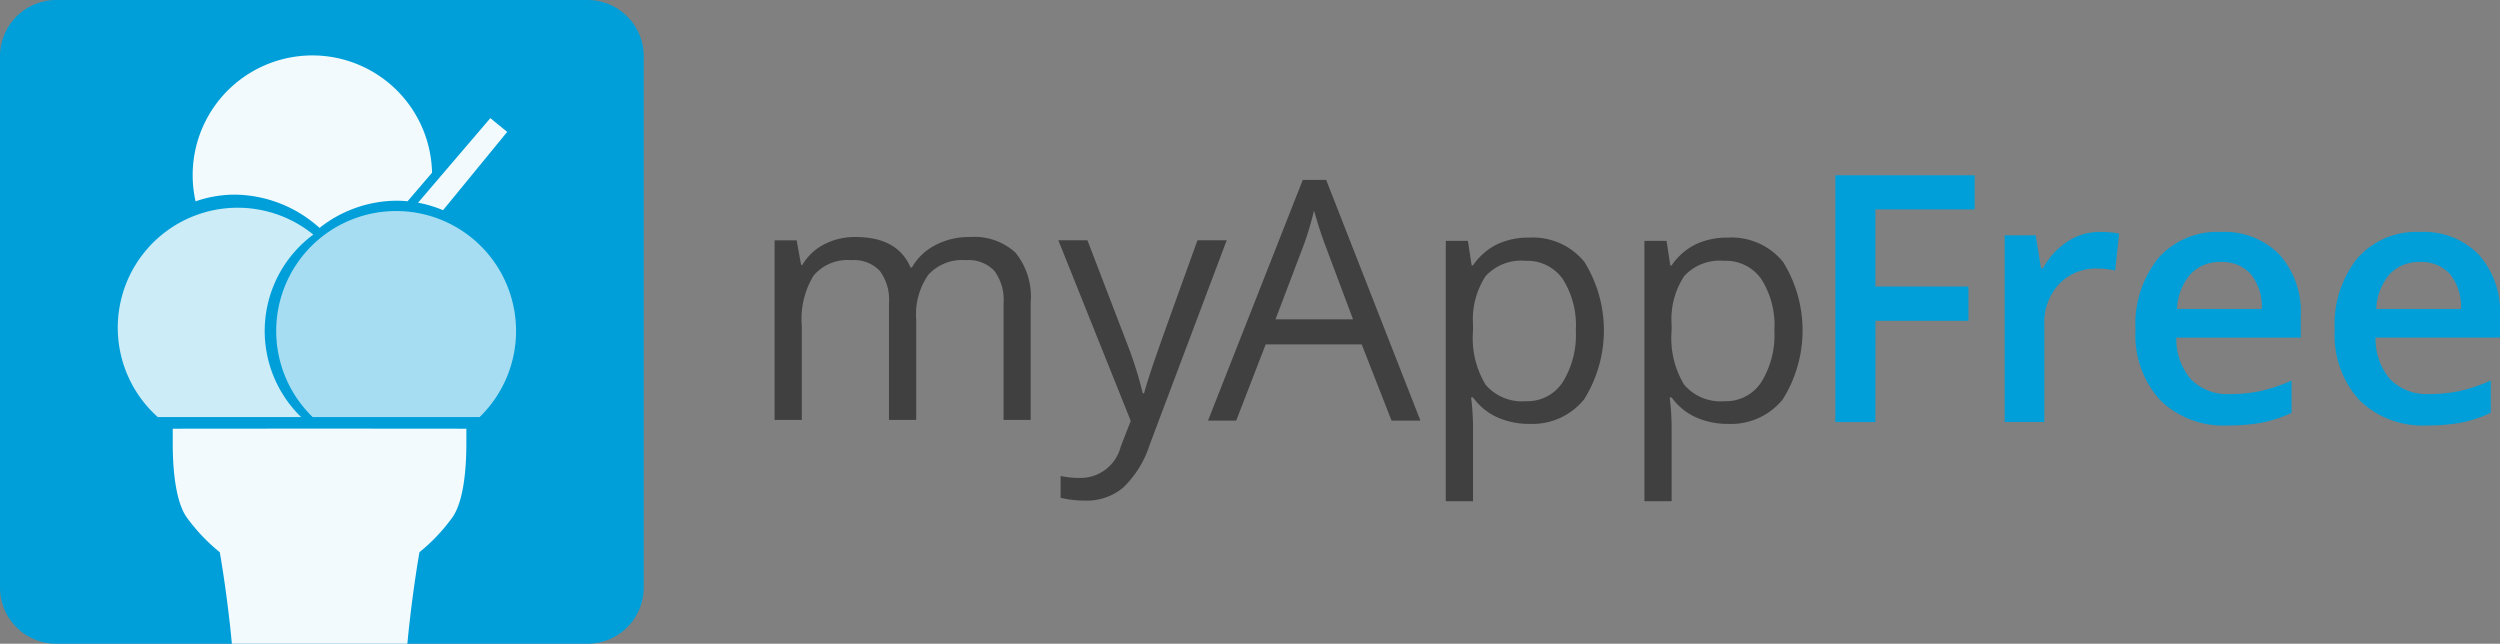 <svg xmlns="http://www.w3.org/2000/svg" width="152.703" height="39.321" viewBox="0 0 152.703 39.321">
  <rect x="0" y="0" width="152.703" height="39.321" fill="#808080" stroke="none"/>
  <g id="Raggruppa_71" data-name="Raggruppa 71" transform="translate(-33.6 -19.17)">
    <g id="Raggruppa_66" data-name="Raggruppa 66" transform="translate(33.6 19.17)">
      <path id="Tracciato_25" data-name="Tracciato 25" d="M3.437,0H35.883A3.437,3.437,0,0,1,39.32,3.437V35.884a3.437,3.437,0,0,1-3.437,3.437H3.437A3.437,3.437,0,0,1,0,35.884V3.437A3.437,3.437,0,0,1,3.437,0Z" fill="#009fd9"/>
      <g id="Raggruppa_65" data-name="Raggruppa 65" transform="translate(7.075 3.383)">
        <path id="Tracciato_11" data-name="Tracciato 11" d="M69.092,90.672h8.766A7.323,7.323,0,0,1,78.6,79.525a7.325,7.325,0,0,0-9.5,11.147Z" transform="translate(-66.537 -68.579)" fill="#fff" opacity="0.8"/>
        <path id="Tracciato_12" data-name="Tracciato 12" d="M114.367,91.767h10.195a7.325,7.325,0,1,0-10.195,0Z" transform="translate(-102.343 -69.674)" fill="#fff" opacity="0.65"/>
        <path id="Tracciato_13" data-name="Tracciato 13" d="M153.995,58.388l3.918-4.783-1.029-.841-4.414,5.165A7.249,7.249,0,0,1,153.995,58.388Z" transform="translate(-134.009 -48.931)" fill="#fff" opacity="0.95"/>
        <path id="Tracciato_14" data-name="Tracciato 14" d="M103.01,42.085a7.311,7.311,0,1,0-14.443,1.749,7.277,7.277,0,0,1,2.413-.409,7.838,7.838,0,0,1,5.159,2.032,7.659,7.659,0,0,1,4.677-1.662c.237,0,.471.012.7.035Z" transform="translate(-83.696 -34.919)" fill="#fff" opacity="0.95"/>
        <path id="Tracciato_15" data-name="Tracciato 15" d="M91.831,141.038h-.263l-8.848.007v.815c0,.682,0,3.364.842,4.583a11.107,11.107,0,0,0,2.031,2.146s.346,1.9.644,4.633c.032.3.095.957.095.957H97.052s.062-.662.095-.957c.3-2.731.642-4.633.642-4.633a11.091,11.091,0,0,0,2.026-2.146c.84-1.219.84-3.9.84-4.583v-.815Z" transform="translate(-79.244 -118.242)" fill="#fff" opacity="0.95"/>
      </g>
    </g>
    <g id="Raggruppa_70" data-name="Raggruppa 70" transform="translate(80.914 29.873)">
      <g id="myappfree1" transform="translate(0 0.292)">
        <g id="Raggruppa_67" data-name="Raggruppa 67" transform="translate(26.473)">
          <path id="Tracciato_16" data-name="Tracciato 16" d="M388.3,85.05l-1.822-4.655h-5.866l-1.8,4.655H377.09l5.787-14.7h1.431l5.756,14.7Zm-2.353-6.187-1.7-4.535q-.33-.861-.681-2.112a19.031,19.031,0,0,1-.631,2.112l-1.722,4.535Z" transform="translate(-377.09 -70.354)" fill="#404040"/>
          <path id="Tracciato_17" data-name="Tracciato 17" d="M449.8,98.131a4.749,4.749,0,0,1-1.957-.4,3.678,3.678,0,0,1-1.487-1.216h-.12a14.671,14.671,0,0,1,.12,1.822v4.515H444.69v-15.9h1.351l.23,1.5h.08a3.858,3.858,0,0,1,1.491-1.3,4.537,4.537,0,0,1,1.952-.4,4.055,4.055,0,0,1,3.369,1.492,7.943,7.943,0,0,1-.02,8.384A4.062,4.062,0,0,1,449.8,98.131Zm-.24-9.961a2.944,2.944,0,0,0-2.433.931,4.791,4.791,0,0,0-.771,2.963v.371a5.49,5.49,0,0,0,.771,3.309,2.931,2.931,0,0,0,2.473,1,2.571,2.571,0,0,0,2.227-1.151,5.458,5.458,0,0,0,.806-3.173,5.254,5.254,0,0,0-.806-3.148A2.651,2.651,0,0,0,449.555,88.17Z" transform="translate(-430.168 -83.234)" fill="#404040"/>
          <path id="Tracciato_18" data-name="Tracciato 18" d="M506.282,98.131a4.749,4.749,0,0,1-1.957-.4,3.679,3.679,0,0,1-1.487-1.216h-.12a14.705,14.705,0,0,1,.12,1.822v4.515h-1.662v-15.9h1.351l.23,1.5h.08a3.858,3.858,0,0,1,1.492-1.3,4.536,4.536,0,0,1,1.952-.4,4.055,4.055,0,0,1,3.369,1.492,7.943,7.943,0,0,1-.02,8.384A4.063,4.063,0,0,1,506.282,98.131Zm-.241-9.961a2.945,2.945,0,0,0-2.433.931,4.79,4.79,0,0,0-.771,2.963v.371a5.491,5.491,0,0,0,.771,3.309,2.931,2.931,0,0,0,2.473,1,2.571,2.571,0,0,0,2.227-1.151,5.458,5.458,0,0,0,.806-3.173,5.254,5.254,0,0,0-.806-3.148A2.651,2.651,0,0,0,506.041,88.17Z" transform="translate(-474.52 -83.234)" fill="#404040"/>
        </g>
        <g id="Raggruppa_68" data-name="Raggruppa 68" transform="translate(0 3.484)">
          <path id="Tracciato_19" data-name="Tracciato 19" d="M267.838,97.745V90.607a2.963,2.963,0,0,0-.561-1.967,2.169,2.169,0,0,0-1.742-.656,2.813,2.813,0,0,0-2.292.891,4.233,4.233,0,0,0-.741,2.743v6.127h-1.662V90.607a2.963,2.963,0,0,0-.561-1.967,2.183,2.183,0,0,0-1.752-.656,2.713,2.713,0,0,0-2.287.936,5.066,5.066,0,0,0-.726,3.068v5.756h-1.662V86.773H255.2l.27,1.5h.08a3.266,3.266,0,0,1,1.326-1.252,4.052,4.052,0,0,1,1.917-.45q2.573,0,3.364,1.862h.08a3.5,3.5,0,0,1,1.421-1.361,4.412,4.412,0,0,1,2.122-.5,3.716,3.716,0,0,1,2.788.956,4.279,4.279,0,0,1,.926,3.059v7.158Z" transform="translate(-253.853 -86.573)" fill="#404040"/>
          <path id="Tracciato_20" data-name="Tracciato 20" d="M334.522,87.5H336.3l2.4,6.257a23.843,23.843,0,0,1,.981,3.093h.08q.13-.511.545-1.747t2.718-7.6h1.782L340.1,100a6.233,6.233,0,0,1-1.637,2.628,3.48,3.48,0,0,1-2.3.776,6.685,6.685,0,0,1-1.5-.17V101.9a5.773,5.773,0,0,0,1.231.12,2.538,2.538,0,0,0,2.443-1.922l.61-1.562Z" transform="translate(-317.193 -87.305)" fill="#404040"/>
        </g>
      </g>
      <g id="Raggruppa_69" data-name="Raggruppa 69" transform="translate(64.792)">
        <path id="Tracciato_21" data-name="Tracciato 21" d="M557.915,84.072h-2.444V69h8.508v2.083h-6.064v4.712H563.6v2.093h-5.682Z" transform="translate(-555.471 -68.996)" fill="#009fd9"/>
        <path id="Tracciato_22" data-name="Tracciato 22" d="M609.38,85.126a5.837,5.837,0,0,1,1.207.1l-.237,2.258a4.583,4.583,0,0,0-1.073-.124,3.1,3.1,0,0,0-2.356.949,3.428,3.428,0,0,0-.9,2.465v5.96h-2.423V85.332h1.9l.319,2.011h.124a4.519,4.519,0,0,1,1.48-1.619A3.516,3.516,0,0,1,609.38,85.126Z" transform="translate(-593.257 -81.661)" fill="#009fd9"/>
        <path id="Tracciato_23" data-name="Tracciato 23" d="M646.476,96.944a5.516,5.516,0,0,1-4.161-1.552,5.891,5.891,0,0,1-1.5-4.274,6.464,6.464,0,0,1,1.392-4.393,4.808,4.808,0,0,1,3.826-1.6A4.7,4.7,0,0,1,649.6,86.5a5.241,5.241,0,0,1,1.31,3.774v1.31h-7.6a3.746,3.746,0,0,0,.9,2.552,3.125,3.125,0,0,0,2.382.892,8.78,8.78,0,0,0,1.882-.191,9.872,9.872,0,0,0,1.872-.634V96.17a7.421,7.421,0,0,1-1.794.6A11.006,11.006,0,0,1,646.476,96.944Zm-.444-9.982a2.435,2.435,0,0,0-1.851.732,3.488,3.488,0,0,0-.83,2.135h5.177a3.161,3.161,0,0,0-.681-2.14A2.328,2.328,0,0,0,646.033,86.961Z" transform="translate(-622.482 -81.661)" fill="#009fd9"/>
        <path id="Tracciato_24" data-name="Tracciato 24" d="M703.121,96.944a5.516,5.516,0,0,1-4.161-1.552,5.891,5.891,0,0,1-1.5-4.274,6.464,6.464,0,0,1,1.392-4.393,4.808,4.808,0,0,1,3.826-1.6,4.7,4.7,0,0,1,3.568,1.372,5.241,5.241,0,0,1,1.31,3.774v1.31h-7.6a3.745,3.745,0,0,0,.9,2.552,3.125,3.125,0,0,0,2.382.892,8.78,8.78,0,0,0,1.882-.191,9.869,9.869,0,0,0,1.872-.634V96.17a7.424,7.424,0,0,1-1.794.6A11.006,11.006,0,0,1,703.121,96.944Zm-.444-9.982a2.434,2.434,0,0,0-1.851.732,3.488,3.488,0,0,0-.83,2.135h5.177a3.159,3.159,0,0,0-.681-2.14A2.327,2.327,0,0,0,702.678,86.961Z" transform="translate(-666.959 -81.661)" fill="#009fd9"/>
      </g>
    </g>
  </g>
</svg>

